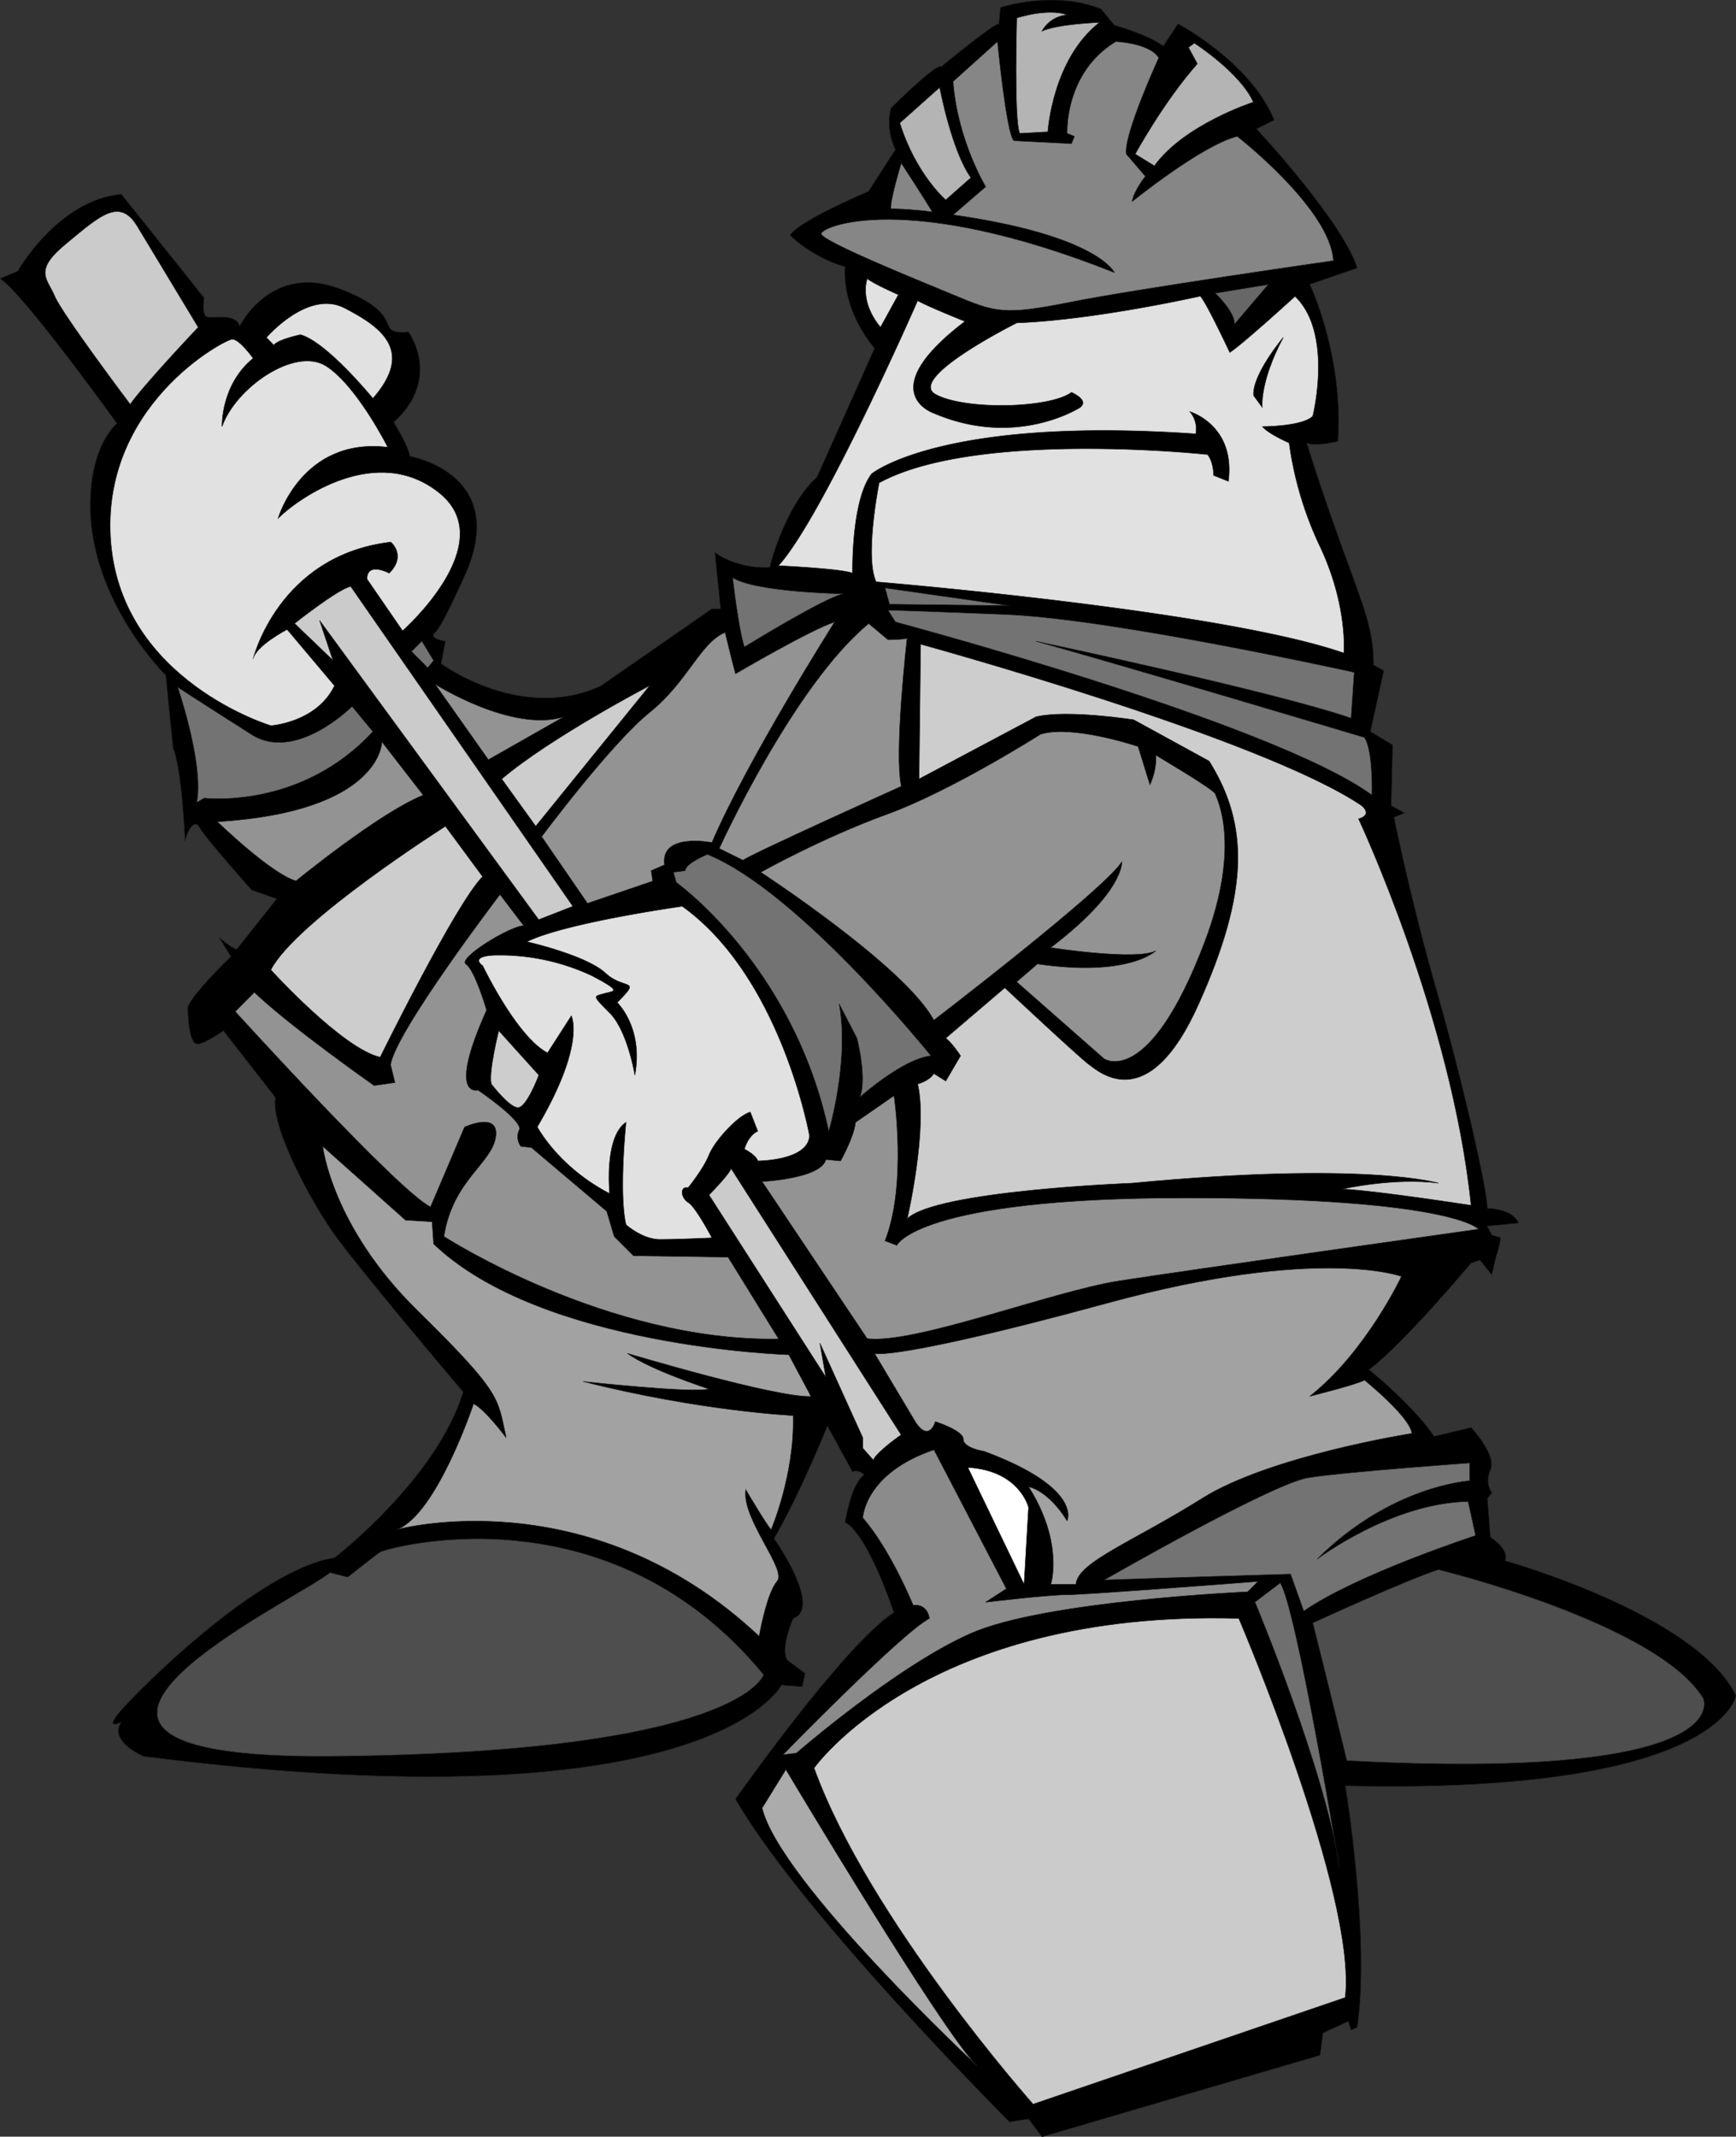 <svg xmlns="http://www.w3.org/2000/svg" width="960" height="1181.011" shape-rendering="geometricPrecision" text-rendering="geometricPrecision" image-rendering="optimizeQuality" fill-rule="evenodd" clip-rule="evenodd" viewBox="0 0 10 12.302"><rect x="0" y="0" width="10" height="12.302" fill="#333333" stroke="none"/><g stroke="#1F1A17" stroke-width=".003"><path d="M5.004 1.1l.154-.239s-.06-.11-.026-.238c0 0 .264-.265.29-.239 0 0 .298-.247.332-.247l.009-.094s.307-.102.58.009l.076.093s.188.051.282.12l.085-.128s.418.221.554.554l-.102.051s.494.529.58.801l-.273.094s.196.41.162.904c0 0-.145.034-.18.008 0 0 .069.23.205.606.137.375.18.477.18.673l.059.034-.077.35.128.077-.008.349.076.043-.06.025s.094.47.248 1.006c.153.537.29 1.143.29 1.245 0 0 .145 0 .179.085l-.18.017.026.051.051.017s-.008.06-.025.103l-.026.11-.068-.085-.051.017s-.384.46-.588.614c0 0 .255.205.375.384l.213-.051s.153.162.11.247c0 0-.033.068.01.128l-.026.034.017.222s.11.068.085.136c0 0 1.1.307 1.33.776 0 0-.085.57-2.25.52 0 0 .144.878.068 1.39l-.035.016-.017-.05-.145.067-.017.128-1.602.47-.077-.103-.11.017s-1.203-1.202-1.578-1.859c0 0 .622-.886.912-1.074 0 0-.145-.443-.281-.52 0 0 .034-.221.11-.273 0 0-.033-.034-.067-.017l-.145-.264s-.154.384-.307.648c0 0 .281.4.11.46 0 0-.076.17-.034.24l.103.076-.017.077-.12-.009s-.409.827-3.674.41c0 0-.205-.086-.128-.197 0 0-.102.051-.008-.06.093-.11.792-.818 1.236-.886 0 0 .588-.452.741-.955 0 0-.63-.742-.758-.93-.128-.187-.35-.596-.324-.766l-.299-.384s-.093.068-.145.077c-.05.008-.06-.145-.06-.205s.248-.298.248-.298l-.068-.111s.068.06.102.068l.23-.29-.145-.051s-.273-.307-.298-.358c-.026-.051-.068 0-.085.077 0 0-.017-.41-.069-.537l-.042-.418S.52 3.463.52 2.908c0-.35.154-.47.154-.47S.128 1.68 0 1.604l.102-.043s.23-.409.597-.443l.477.597s-.017.102.018.11c.034.01.162-.025.187.052 0 0 .18-.367.58-.213.4.153.179.264.392.247 0 0 .196.264-.085.52 0 0 .085.136.093.196 0 0 .555.094.333.648 0 0-.145.333-.188.367-.042.034.06.05.06.05l-.025.129s.46.34.92.128l.64-.444h.05l-.033-.324s.119.094.315.086c0 0 .085-.35.273-.52l.332-.742s-.187-.205-.17-.469c0 0-.17-.043-.316-.18 0 0 0-.059.452-.255z"/><path fill="#B4B4B4" d="M5.183.708l.23-.205s.069.367.18.52l-.145.128s-.171-.145-.265-.443zM5.857.103s-.017.588.017.665l.162-.009s.025-.418.298-.63c0 0-.238.008-.332.05 0 0 .042-.085.145-.093 0 0-.086-.043-.29.017zM6.846.273L6.88.248s.264.17.34.34c0 0-.4.129-.57.367L6.539.887s.162-.298.358-.52L6.846.273z"/><path fill="#868686" d="M5.192.938s-.068.222-.06.264c0 0 .102 0 .239.018 0 0-.068-.111-.18-.282z"/><path fill="#868686" d="M5.49 1.237l.188-.162S5.516.81 5.49.469l.256-.23s.051.529.094.571l.332.017.017-.042-.042-.017s-.017-.35.281-.529c0 0 .196.009.247.094 0 0-.204.443-.187.554l.11.128s-.068.085-.076.145c0 0 .4-.324.605-.375 0 0 .537.417.554.716 0 0-1.134.162-1.517.239-.384.076-.427.06-.674-.043-.247-.102-.75-.307-.759-.35-.008-.042.486-.255 1.688.222 0 0-.093-.213-.929-.332z"/><path fill="#E1E1E1" d="M4.996 1.603s-.051.128.076.281l.103-.187s-.154-.068-.18-.094z"/><path fill="#676767" d="M7 1.688s.118.111.11.18l.196-.23-.307.05z"/><path fill="#E1E1E1" d="M5.558 1.85s-.213-.085-.272-.119c0 0-.546 1.245-.802 1.526 0 0 .367.017.427.043 0 0-.009-.418.11-.572 0 0 .401-.332 1.867-.23 0 0 .017-.068-.034-.128 0 0 .264.077.222.401l-.085-.034s0-.077-.035-.12c0 0-1.33-.144-1.892.163 0 0-.085.426-.017.57 0 0 1.986.163 2.694.41 0 0 .025-.28-.145-.63a2.03 2.03 0 0 1-.17-.58s-.12-.052-.154-.094c0 0 .23 0 .29-.06 0 0 .12-.477-.102-.69 0 0-.307.28-.376.323 0 0-.136-.29-.17-.324 0 0-.605.137-1.057.154 0 0-.631.315-.47.41.163.093.657.084.785-.01 0 0 .103.043.051.086 0 0-.366.239-.844.034 0 0-.358-.12.18-.529z"/><path d="M7.391 1.944s-.179.213-.17.333l.05.068s-.016-.145.12-.4z"/><path fill="#737373" d="M4.22 3.325s.034.299.068.4c0 0 .469-.289.571-.306 0 0-.511-.009-.639-.094zM5.115 3.513l.043.068s2.174.58 2.745.997c0 0 .008-.255-.043-.332 0 0-1.372-.41-1.892-.554 0 0 1.372.29 1.815.443l.018-.264s-1.382-.307-2.004-.333c-.622-.025-.682-.025-.682-.025zM5.098 3.385l.026.094.69.008z"/><path fill="#939393" d="M4.143 4.885s.426-.937.861-1.295l.111.093s.085 0 .11-.008c0 0-.076.665-.033.852 0 0-.887.4-.912.426l-.137-.068zM3.12 4.817s.4-.537.623-.716c.221-.179.29-.4.434-.46 0 0 .043.179.06.238 0 0 .435-.255.571-.298 0 0-.503.793-.707 1.27 0 0-.299-.06-.273.128l-.077.034.009.06-.376.128-.264-.384z"/><path fill="#CDCDCD" d="M3.086 4.757l.657-.81s-.572.299-.853.538l.196.272z"/><path fill="#939393" d="M2.813 4.374l-.307-.435s.444.281.742.188l-.435.247z"/><path fill="#737373" d="M3.896 5.081s.673.478.878 1.433c0 0 .12-.401.06-.734l.102.197s.06.23.017.34c0 0 .247-.221.41-.238 0 0-.76-.946-1.288-1.16 0 0-.128.052-.128.094l-.068.009.017.06z"/><path fill="#939393" d="M4.382 5.022s.835.545.997.852c0 0 .98-.75 1.083-.912 0 0 .017.17-.41.494 0 0 .495.077.606.018 0 0-.153.153-.682.076l-.12.103.504.443s.258.176.58-.674c.213-.562.068-.827.06-.852-.01-.026-.342-.222-.342-.222s.009.077-.034.17l-.068-.22s-.384-.129-.563-.07c0 0-.511.325-.886.461-.376.137-.725.333-.725.333z"/><path fill="#CDCDCD" d="M5.294 4.485l.009-.776s1.96.537 2.54.929c0 0 .068.051-.017.077 0 0 .537 1.142.648 2.225 0 0-.546-.085-.742-.094 0 0 .299-.068.554-.034 0 0-.417-.128-1.764 0 0 0-1.134.043-1.296.205 0 0 .12-.52.06-.776 0 0 .068-.017.093-.06l.069.043.085-.145s-.043-.068-.085-.102l.34-.29s.427.4.486.443c.06.043.342.298.631-.35.29-.647.29-1.031.06-1.398l-.435-.238s-.383-.06-.562-.017l-.674.358z"/><path fill="#939393" d="M5.15 6.309s.076.511-.052.835l.068.026s.12-.273 1.663-.273c1.543 0 1.688.18 1.688.18s-1.688.238-2.072.298c-.384.06-1.177.366-1.45.332l-.605-.904s.341-.017.367-.127l.085.008s.077-.136.086-.222l.221-.153zM4.484 7.707l-.29-.469-.545-.008-.111-.111-.043-.145-.434-.367L3 6.6s-.034-.043-.009-.094c.026-.051-.238-.23-.238-.23s-.18.051.05-.46c0 0-.067-.23-.119-.265-.05-.034.256-.221.333-.221l-.137-.18s-.605.793-.63.981l.025.102-.12.017s-.485-.34-.69-.537l-.11.111s.937 1.032 1.125 1.125l.196-.46s.204-.094.179.06c-.026.153-.247.247-.298.57 0 0 .937.606 1.926.59z"/><path fill="#CDCDCD" d="M2.873 5.934s-.06.239-.043.307c0 0 .103.136.154.136.05 0 .12-.187.12-.187l-.231-.256z"/><path fill="#E1E1E1" d="M2.78 5.559s.195.409.374.503l.137-.213s.085.162-.196.639c0 0 .119.23.417.384 0 0-.034-.324.094-.41 0 0-.042.41 0 .589 0 0 .094.085.196.085.103 0 .299-.009.299-.009s-.094-.179-.137-.204c-.042-.026-.05-.094 0-.085 0 0 .085-.103.12-.188.034-.085.17-.23.238-.247l.043.11s-.051.018-.077.103c0 0 .068.034.077.068 0 0 .29 0 .298-.145 0 0-.162-.912-.733-1.321 0 0-.673.094-.895.204 0 0 .34.077.452.18.11.102.213.025.068.17 0 0 .153.145.102.418 0 0-.042-.256-.145-.358-.102-.103-.093-.094-.034-.111.06-.017.111-.009-.068-.103A1.25 1.25 0 0 0 2.84 5.5c-.137.009-.06.06-.06.06z"/><path fill="#CDCDCD" d="M2.566 4.757s-.861.546-1.006.827c0 0 .41.452.63.503 0 0 .436-.886.59-1.04l-.214-.29z"/><path fill="#939393" d="M1.253 4.732s.307.298.452.34c0 0 .477-.391.733-.494L2.2 4.271s0 .401-.946.46z"/><path fill="#737373" d="M1.023 3.956s.153.443.11.665l.043-.026s.555.069.972-.383l-.12-.145s-.323.324-.579.162c-.255-.162-.426-.273-.426-.273z"/><path fill="#CBCBCB" d="M1.696 3.59s.248-.197.324-.214L3.3 5.218l-.197.077-1.262-1.723.077.23-.222-.213z"/><path fill="#E1E1E1" d="M1.927 3.948l-.273-.324s-.18.093-.196.17c0 0 .145-.597.793-.673 0 0 .093.076-.009.179 0 0-.128-.069-.128.034l.205.298s.571-.503.213-.793c-.358-.29-.81.026-.93.145 0 0 .137-.469.632-.409 0 0-.18-.358-.358-.469-.18-.11-.52.128-.597.35 0 0-.009-.239.179-.393 0 0-.077-.11-.12-.11-.042 0-.767.383-.699 1.176.069.793.921 1.049.921 1.049s.264-.017.367-.23z"/><path fill="#737373" d="M2.37 3.751l.06-.06.068.112-.034.042z"/><path fill="#E1E1E1" d="M1.534 1.944s.24-.281.452-.17c.213.11.401.247.162.52 0 0-.264-.324-.417-.367 0 0-.128.026-.154.06l-.042-.043z"/><path fill="#CBCBCB" d="M1.142 1.884s-.315.333-.392.444c0 0-.392-.52-.435-.623C.273 1.603.188 1.56.384 1.4c.196-.162.307-.265.409-.094l.35.58zM4.084 6.88s.119-.12.127-.153l.98 1.534s-.136.094-.161.145l-.06-.068v-.06l-.247-.545.034.196-.673-1.049z"/><path fill="#A2A2A2" d="M1.859 6.599s.05.46.545.946c.495.486.46.503.512.733 0 0-.12-.162-.188-.196 0 0-.213.64-.443.725 0 0 1.108-.307 2.088.614 0 0 .043-.248.103-.316s-.205-.358-.18-.528c0 0 .12.204.146.23 0 0 .136-.316.127-.657 0 0-.537-.025-1.21-.196 0 0 .63.069.725.043 0 0-.341-.11-.47-.205 0 0 .853.256 1.058.248l-.128-.24s-1.424-.042-2.046-.638l-.009-.128-.153-.009-.478-.426z"/><path fill="#4E4E4E" d="M1.901 9.054l.102.026s.162-.128.188-.145c.026-.017 1.304-.392 2.208.707 0 0-.127.45-2.498.47-2.14.016-.196-.896 0-1.058z"/><path fill="#A2A2A2" d="M5.277 8.193l-.239-.4s.12.042 1.339-.29c1.219-.333 1.696-.154 1.696-.154s-.204.435-.528.69c0 0 .273-.068.315-.093 0 0 .264.213.273.307 0 0-.818.128-1.21.375-.393.247-.717.366-.725.494h-.145s.077-.238-.128-.562c0 0 .11.017.222.196 0 0 .093-.188-.478-.4 0 0-.12-.018-.12-.07 0-.05-.161-.101-.161-.101s-.034.119-.111.008z"/><path fill="#fff" d="M5.575 8.449l.324.673.026-.443s-.051-.213-.35-.23z"/><path fill="#737373" d="M6.36 9.097s.963-.554 1.176-.589c.213-.034.93-.085.93-.085v.103s-.452.025-.879.451c0 0 .427-.324.87-.332l.043.196s-.682.222-.99.435l-.076-.213s-.836.025-1.074.034z"/><path fill="#4E4E4E" d="M7.562 9.344s.537-.247.724-.307c0 0 1.262.307 1.526.742 0 0 .214.477-2.054.358 0 0-.137-.563-.196-.793z"/><path fill="#8B8B8B" d="M4.51 10.103s.682-.7.844-.785c0 0-.009-.085-.094-.076 0 0-.128-.316-.29-.503 0 0 .009-.256.41-.392l.417.8-.12.078s.359-.043.47-.043c.11 0 1.1-.077 1.1-.077l-.06.06s-1.168.051-1.594.239c-.427.187-1.006.69-1.006.69l-.077.009z"/><path fill="#ABABAB" d="M4.39 10.41l.137-.222s.904 1.517 1.1 1.705c0 0-1.134-1.057-1.237-1.483z"/><path fill="#6F6F6F" d="M7.374 9.114l-.145.11s.41.981.486 1.527c0 0-.247-1.492-.34-1.637z"/><path fill="#CBCBCB" d="M4.689 10.18s.64-.913 2.447-.862c0 0 .682 1.595.613 2.183l-1.798.614s-.947-1.066-1.262-1.936z"/></g></svg>